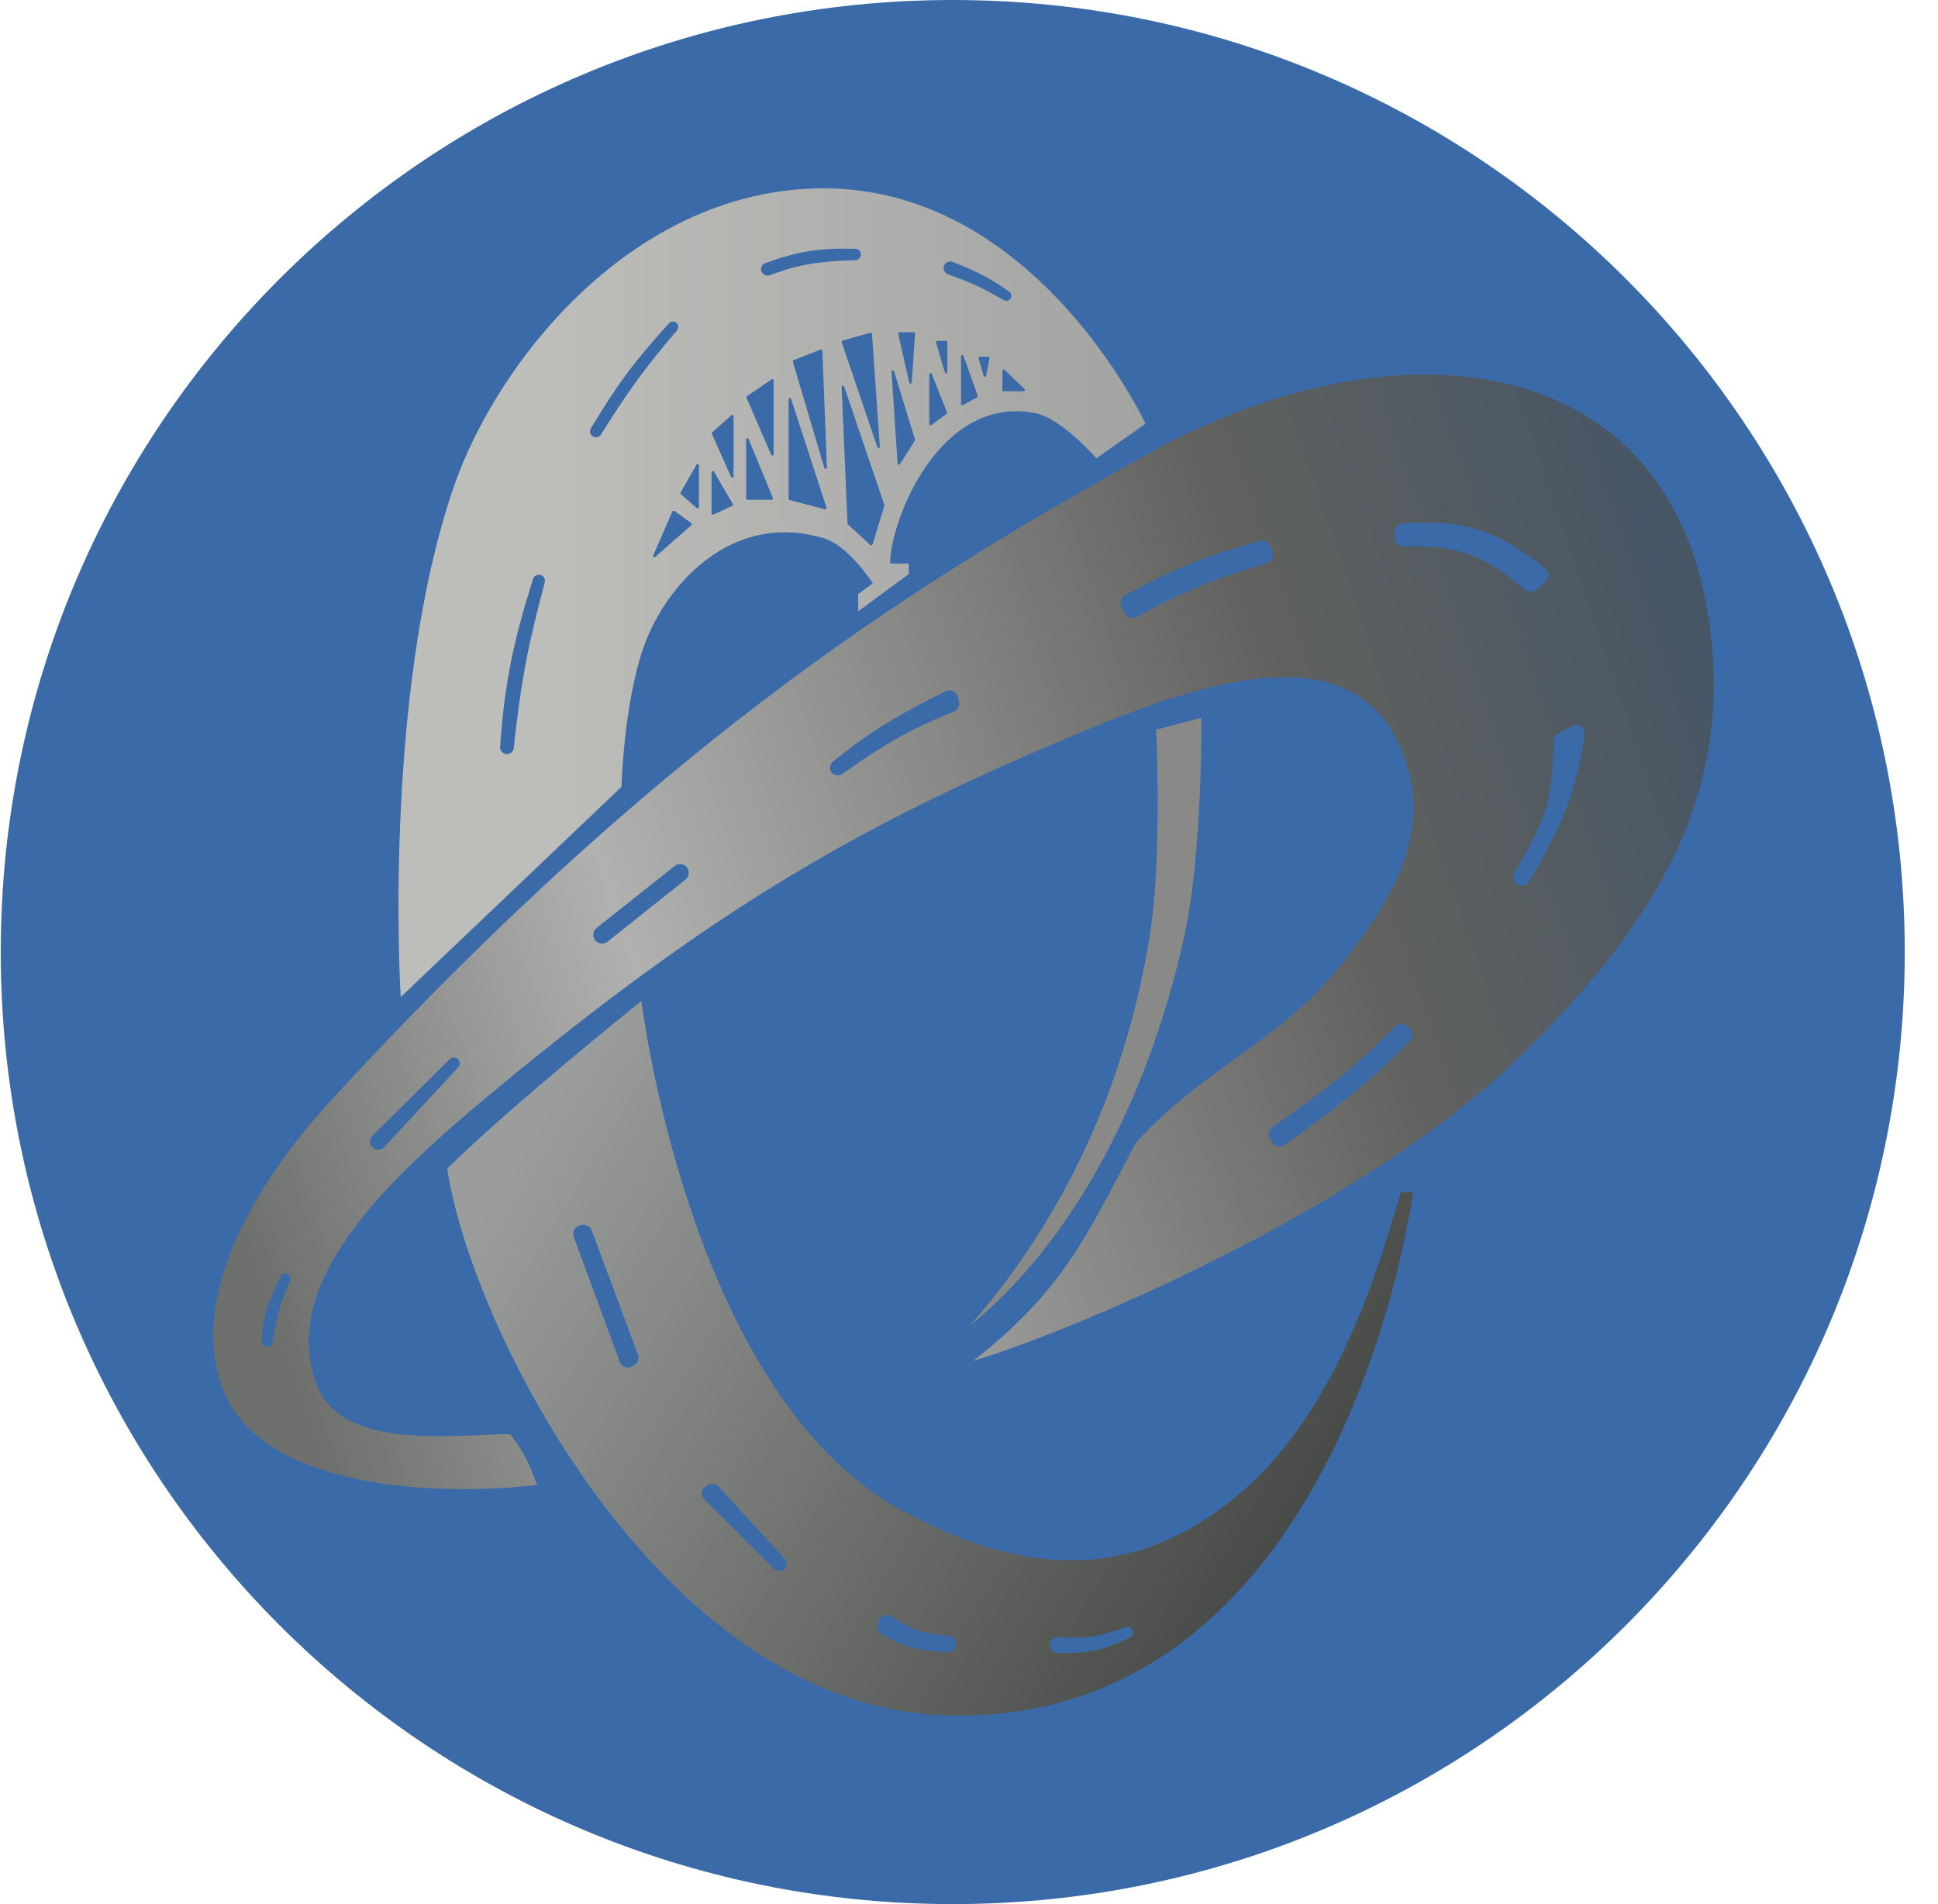 <svg width="57" height="56" viewBox="0 0 57 56" fill="none" xmlns="http://www.w3.org/2000/svg">
<g clip-path="url(#clip0_5573_116)">
<path d="M0.022 28C0.022 43.464 12.558 56 28.022 56C43.486 56 56.022 43.464 56.022 28C56.022 12.536 43.486 0 28.022 0C12.558 0 0.022 12.536 0.022 28Z" fill="#3B6AA9"/>
<path d="M41.565 35.069C41.565 35.069 41.342 35.064 41.199 35.069C40.693 36.713 39.559 41.094 36.742 43.676C33.333 46.802 29.78 46.218 26.455 44.38C20.25 40.949 18.866 29.438 18.866 29.438C18.866 29.438 15.15 32.41 13.155 34.366C13.82 38.943 19.356 50.099 27.706 50.443C37.212 50.834 40.693 40.547 41.565 35.069Z" fill="url(#paint0_linear_5573_116)"/>
<path d="M13.311 14.418C11.239 20.573 11.786 29.323 11.786 29.323L18.279 23.142C18.279 23.142 18.355 20.244 19.101 18.604C19.883 16.883 21.721 15.083 24.225 15.827C24.961 16.046 25.672 17.157 25.672 17.157L25.242 17.47V17.979L26.729 16.883V16.57C26.729 16.57 26.394 16.584 26.181 16.57C26.181 15.318 27.628 11.601 30.445 12.149C31.23 12.302 32.244 13.48 32.244 13.48L33.691 12.463C33.691 12.463 30.484 5.539 24.225 5.539C18.666 5.539 14.602 10.585 13.311 14.418Z" fill="url(#paint1_linear_5573_116)"/>
<path d="M35.334 21.109L34.004 21.462C34.004 21.462 34.194 25.211 33.809 27.564C33.015 32.414 30.992 36.17 28.528 38.986C31.422 36.639 33.721 32.536 34.826 27.564C35.374 25.096 35.334 21.109 35.334 21.109Z" fill="#898A88"/>
<path d="M28.635 40.02C31.353 37.863 31.962 36.317 33.414 33.601C35.606 31.214 37.678 30.695 39.646 28.12C41.166 26.131 42.192 24.162 41.145 21.889C39.643 18.628 35.279 20.094 31.962 21.467C25.402 24.182 21.092 26.665 14.626 32.009C11.545 34.555 8.114 37.676 9.332 40.77C10.089 42.694 13.502 42.176 15.001 42.176C15.412 42.696 15.568 43.053 15.798 43.675C12.424 44.048 7.551 43.675 6.521 40.77C5.598 38.169 7.361 34.936 9.8 32.29C19.78 21.467 27.307 16.95 33.742 13.361C41.145 9.232 49.731 10.172 50.375 19.265C50.703 23.897 48.389 27.462 44.753 31.025C40.02 35.661 31.306 39.222 28.635 40.02Z" fill="url(#paint2_linear_5573_116)"/>
<path d="M37.419 33.605L37.349 33.495C37.276 33.381 37.307 33.23 37.417 33.153C38.881 32.128 39.766 31.482 41.034 30.189C41.127 30.095 41.277 30.086 41.379 30.172L41.455 30.236C41.567 30.33 41.576 30.5 41.473 30.604C40.222 31.872 39.32 32.576 37.778 33.675C37.66 33.759 37.496 33.727 37.419 33.605Z" fill="#3B6AA9"/>
<path d="M45.501 23.652C45.659 23.054 45.691 22.155 45.697 21.802C45.699 21.71 45.749 21.625 45.83 21.581L46.24 21.357C46.419 21.26 46.633 21.404 46.605 21.606C46.388 23.158 45.994 24.208 44.974 25.928C44.911 26.035 44.779 26.079 44.664 26.032C44.517 25.972 44.461 25.792 44.544 25.657C44.808 25.228 45.317 24.346 45.501 23.652Z" fill="#3B6AA9"/>
<path d="M45.453 17.12L45.163 17.347C45.066 17.422 44.929 17.416 44.836 17.335C43.531 16.191 42.671 16.047 41.277 16.066C41.135 16.068 41.018 15.954 41.018 15.813V15.644C41.018 15.513 41.119 15.403 41.25 15.395C42.909 15.282 43.914 15.49 45.458 16.73C45.582 16.831 45.58 17.021 45.453 17.12Z" fill="#3B6AA9"/>
<path d="M37.427 16.233L37.363 16.063C37.317 15.943 37.188 15.876 37.063 15.91C35.4 16.357 34.463 16.763 33.088 17.51C32.965 17.577 32.921 17.73 32.988 17.852L33.095 18.046C33.162 18.169 33.318 18.212 33.44 18.144C34.847 17.364 35.76 17.009 37.262 16.566C37.403 16.524 37.48 16.371 37.427 16.233Z" fill="#3B6AA9"/>
<path d="M28.203 20.62L28.165 20.488C28.122 20.337 27.953 20.262 27.812 20.331C26.412 21.023 25.608 21.505 24.496 22.399C24.403 22.473 24.384 22.607 24.451 22.706C24.524 22.811 24.669 22.836 24.774 22.762C25.897 21.967 26.647 21.501 28.054 20.925C28.174 20.876 28.239 20.745 28.203 20.62Z" fill="#3B6AA9"/>
<path d="M20.209 25.52L20.205 25.515C20.12 25.4 19.957 25.378 19.845 25.467L17.544 27.294C17.425 27.387 17.415 27.563 17.522 27.669L17.531 27.678C17.622 27.769 17.766 27.777 17.866 27.697L20.163 25.867C20.269 25.783 20.289 25.63 20.209 25.52Z" fill="#3B6AA9"/>
<path d="M11.302 33.737L13.475 31.391C13.542 31.319 13.535 31.205 13.459 31.142C13.391 31.085 13.291 31.089 13.228 31.151L10.957 33.403C10.854 33.505 10.864 33.674 10.979 33.763C11.077 33.84 11.218 33.828 11.302 33.737Z" fill="#3B6AA9"/>
<path d="M7.696 39.451C7.739 38.645 7.919 38.211 8.253 37.534C8.279 37.482 8.332 37.449 8.39 37.449C8.499 37.449 8.572 37.56 8.531 37.661C8.249 38.343 8.101 38.799 8.01 39.474C7.999 39.554 7.932 39.614 7.852 39.614C7.763 39.614 7.691 39.54 7.696 39.451Z" fill="#3B6AA9"/>
<path d="M31.101 48.608C31.989 48.645 32.492 48.523 33.232 48.161C33.288 48.133 33.324 48.075 33.324 48.012C33.324 47.894 33.205 47.814 33.095 47.856C32.414 48.113 31.922 48.219 31.147 48.145C31.008 48.132 30.884 48.239 30.884 48.379C30.884 48.501 30.979 48.603 31.101 48.608Z" fill="#3B6AA9"/>
<path d="M25.917 48.049C26.486 48.392 26.938 48.553 27.887 48.591C27.983 48.595 28.072 48.539 28.111 48.451C28.182 48.293 28.066 48.115 27.893 48.106C27.088 48.063 26.688 47.872 26.235 47.543C26.091 47.438 25.885 47.504 25.835 47.676L25.809 47.767C25.778 47.875 25.821 47.991 25.917 48.049Z" fill="#3B6AA9"/>
<path d="M21.131 43.719L23.077 45.837C23.162 45.929 23.151 46.074 23.053 46.152C22.967 46.221 22.843 46.214 22.765 46.137L20.719 44.105C20.61 43.997 20.622 43.817 20.746 43.725L20.794 43.688C20.898 43.61 21.044 43.624 21.131 43.719Z" fill="#3B6AA9"/>
<path d="M18.23 40.056L16.873 36.374C16.822 36.235 16.901 36.083 17.043 36.044L17.099 36.028C17.226 35.993 17.357 36.061 17.402 36.183L18.765 39.841C18.806 39.953 18.764 40.078 18.663 40.142L18.602 40.181C18.466 40.267 18.286 40.206 18.23 40.056Z" fill="#3B6AA9"/>
<path d="M16.022 17.131C15.537 18.939 15.319 20.037 15.111 21.998C15.104 22.061 15.069 22.117 15.015 22.15C14.875 22.235 14.698 22.128 14.709 21.965C14.841 20.097 15.088 18.905 15.677 17.029C15.718 16.897 15.887 16.86 15.981 16.961C16.023 17.007 16.038 17.071 16.022 17.131Z" fill="#3B6AA9"/>
<path d="M19.912 9.717C18.928 10.864 18.425 11.583 17.675 12.78C17.621 12.867 17.504 12.889 17.422 12.828C17.351 12.774 17.332 12.675 17.378 12.599C18.101 11.396 18.612 10.673 19.677 9.508C19.74 9.439 19.848 9.44 19.909 9.508C19.962 9.567 19.963 9.656 19.912 9.717Z" fill="#3B6AA9"/>
<path d="M25.159 7.317C24.119 7.289 23.492 7.382 22.507 7.739C22.433 7.766 22.384 7.837 22.384 7.916C22.384 8.051 22.522 8.142 22.648 8.094C23.507 7.761 24.121 7.688 25.158 7.651C25.248 7.648 25.32 7.574 25.32 7.484C25.32 7.394 25.249 7.32 25.159 7.317Z" fill="#3B6AA9"/>
<path d="M29.684 8.579C29.183 8.233 28.827 8.013 28.015 7.703C27.928 7.67 27.829 7.704 27.781 7.784C27.717 7.891 27.769 8.029 27.887 8.07C28.598 8.315 28.976 8.513 29.527 8.828C29.594 8.865 29.678 8.847 29.721 8.784C29.768 8.717 29.752 8.625 29.684 8.579Z" fill="#3B6AA9"/>
<path d="M19.214 16.334L19.775 15.042C19.785 15.02 19.812 15.012 19.832 15.026L20.333 15.384C20.353 15.399 20.355 15.427 20.336 15.444L19.274 16.377C19.243 16.404 19.198 16.371 19.214 16.334Z" fill="#3B6AA9"/>
<path d="M20.494 14.944L20.026 14.534C20.012 14.522 20.009 14.502 20.017 14.486L20.486 13.666C20.506 13.632 20.557 13.646 20.557 13.684V14.915C20.557 14.948 20.519 14.965 20.494 14.944Z" fill="#3B6AA9"/>
<path d="M20.927 15.101V13.89C20.927 13.851 20.978 13.838 20.998 13.871L21.554 14.824C21.565 14.843 21.557 14.868 21.537 14.877L20.981 15.136C20.956 15.147 20.927 15.129 20.927 15.101Z" fill="#3B6AA9"/>
<path d="M21.502 14.027L20.938 12.759C20.932 12.744 20.935 12.726 20.948 12.715L21.512 12.211C21.536 12.189 21.575 12.207 21.575 12.239V14.011C21.575 14.052 21.519 14.064 21.502 14.027Z" fill="#3B6AA9"/>
<path d="M21.945 14.66V12.925C21.945 12.883 22.002 12.872 22.017 12.91L22.732 14.646C22.742 14.671 22.724 14.698 22.697 14.698H21.982C21.961 14.698 21.945 14.681 21.945 14.66Z" fill="#3B6AA9"/>
<path d="M22.681 13.374L21.957 11.698C21.95 11.681 21.955 11.662 21.97 11.652L22.695 11.155C22.72 11.138 22.754 11.155 22.754 11.186V13.359C22.754 13.4 22.698 13.412 22.681 13.374Z" fill="#3B6AA9"/>
<path d="M23.193 14.669V11.745C23.193 11.702 23.253 11.693 23.267 11.733L24.31 14.933C24.319 14.961 24.293 14.989 24.265 14.981L23.221 14.706C23.205 14.701 23.193 14.686 23.193 14.669Z" fill="#3B6AA9"/>
<path d="M24.246 13.763L23.319 10.639C23.313 10.62 23.323 10.6 23.341 10.593L24.138 10.278C24.162 10.269 24.188 10.286 24.189 10.312L24.32 13.751C24.322 13.795 24.259 13.806 24.246 13.763Z" fill="#3B6AA9"/>
<path d="M24.927 15.396L24.754 11.378C24.752 11.335 24.813 11.323 24.827 11.364L26.01 14.848C26.013 14.856 26.013 14.864 26.011 14.872L25.662 16.014C25.654 16.04 25.62 16.049 25.6 16.03L24.939 15.423C24.931 15.416 24.927 15.406 24.927 15.396Z" fill="#3B6AA9"/>
<path d="M25.805 13.151L24.755 10.065C24.748 10.045 24.76 10.023 24.781 10.017L25.599 9.786C25.622 9.779 25.646 9.796 25.647 9.819L25.878 13.136C25.881 13.18 25.819 13.193 25.805 13.151Z" fill="#3B6AA9"/>
<path d="M26.399 13.634L26.221 10.93C26.218 10.885 26.281 10.873 26.294 10.916L26.911 12.925C26.914 12.935 26.913 12.947 26.907 12.956L26.469 13.652C26.45 13.682 26.402 13.67 26.399 13.634Z" fill="#3B6AA9"/>
<path d="M26.743 11.254L26.418 9.819C26.412 9.796 26.43 9.773 26.454 9.773H26.875C26.897 9.773 26.915 9.792 26.913 9.813L26.817 11.248C26.815 11.292 26.753 11.297 26.743 11.254Z" fill="#3B6AA9"/>
<path d="M27.332 12.473V11.011C27.332 10.97 27.39 10.959 27.405 10.998L27.853 12.128C27.86 12.144 27.854 12.162 27.84 12.172L27.392 12.503C27.367 12.522 27.332 12.504 27.332 12.473Z" fill="#3B6AA9"/>
<path d="M27.79 10.955L27.531 10.076C27.524 10.052 27.542 10.027 27.568 10.027H27.826C27.847 10.027 27.864 10.044 27.864 10.065V10.944C27.864 10.988 27.802 10.997 27.79 10.955Z" fill="#3B6AA9"/>
<path d="M28.266 11.882V10.479C28.266 10.436 28.325 10.426 28.339 10.466L28.755 11.639C28.761 11.656 28.754 11.676 28.738 11.685L28.322 11.915C28.297 11.929 28.266 11.911 28.266 11.882Z" fill="#3B6AA9"/>
<path d="M28.93 11.056L28.78 10.538C28.773 10.514 28.791 10.49 28.816 10.49H29.067C29.09 10.49 29.108 10.511 29.104 10.535L29.003 11.053C28.996 11.092 28.941 11.094 28.93 11.056Z" fill="#3B6AA9"/>
<path d="M29.482 11.469V10.903C29.482 10.869 29.523 10.852 29.547 10.876L30.132 11.442C30.157 11.466 30.14 11.507 30.106 11.507H29.52C29.499 11.507 29.482 11.49 29.482 11.469Z" fill="#3B6AA9"/>
</g>
<defs>
<linearGradient id="paint0_linear_5573_116" x1="41.565" y1="47.438" x2="16.377" y2="32.077" gradientUnits="userSpaceOnUse">
<stop stop-color="#3A3C39"/>
<stop offset="1" stop-color="#9B9D9C"/>
</linearGradient>
<linearGradient id="paint1_linear_5573_116" x1="11.72" y1="17.431" x2="33.691" y2="17.431" gradientUnits="userSpaceOnUse">
<stop offset="0.196" stop-color="#BDBDBA"/>
<stop offset="1" stop-color="#A2A4A1"/>
</linearGradient>
<linearGradient id="paint2_linear_5573_116" x1="50.406" y1="20.153" x2="6.272" y2="35.152" gradientUnits="userSpaceOnUse">
<stop stop-color="#475665"/>
<stop offset="0.255" stop-color="#60615F"/>
<stop offset="0.701" stop-color="#B1B2B0"/>
<stop offset="0.99" stop-color="#6E706D"/>
</linearGradient>
<clipPath id="clip0_5573_116">
<rect width="56" height="56" fill="white" transform="matrix(-1 0 0 -1 56.022 56)"/>
</clipPath>
</defs>
</svg>
